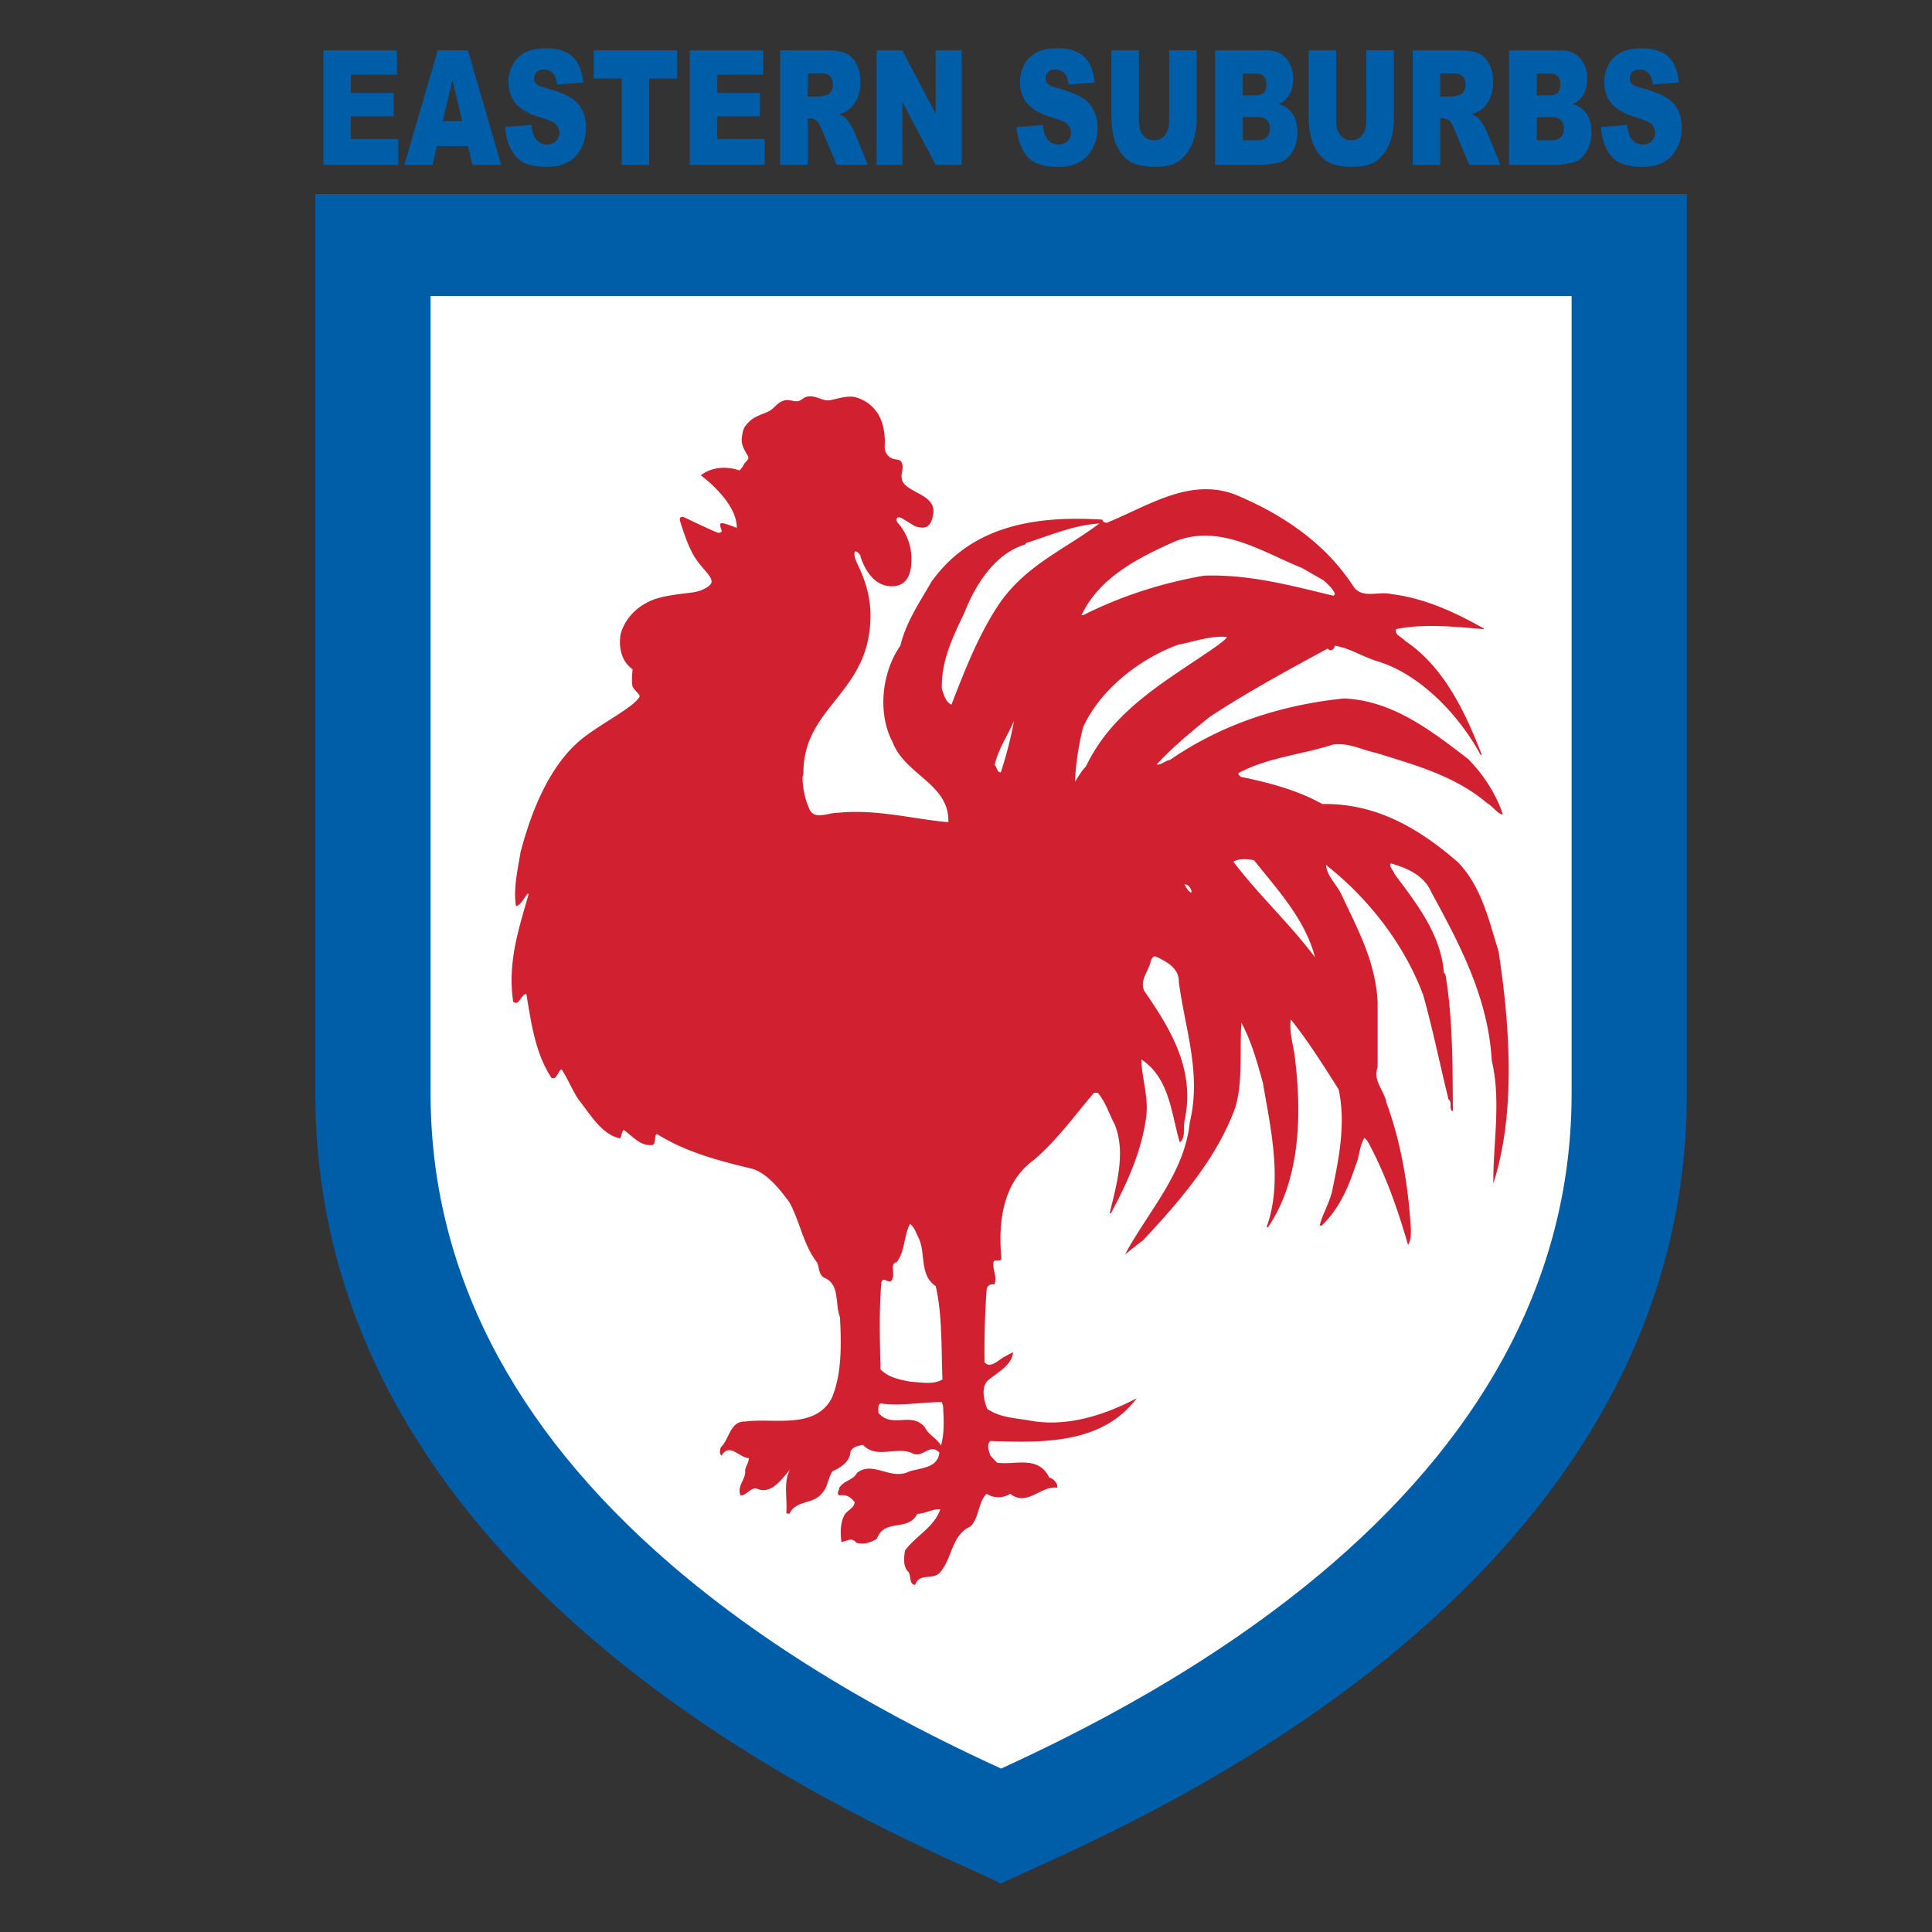 <svg clip-rule="evenodd" fill-rule="evenodd" stroke-linejoin="round" stroke-miterlimit="1.414" viewBox="0 0 100 100" xmlns="http://www.w3.org/2000/svg"><rect x="0" y="0" width="100" height="100" fill="#333333" stroke="none"/><path d="m87.312 10.041v46.551c0 26.835-31.129 38.733-35.312 40.815 0 0-.044.024-.1.051a1.644 1.644 0 0 1 -.084.042c-.029-.015-.061-.029-.089-.045a6.251 6.251 0 0 1 -.094-.048c-4.182-2.082-35.312-13.98-35.312-40.815v-46.551zm-61.164-3.465 1.356-.11c.029.284.089.501.18.65.148.24.358.361.632.361.203 0 .36-.062.471-.183a.625.625 0 0 0 .006-.843c-.106-.122-.351-.236-.732-.344-.625-.182-1.073-.422-1.338-.722-.268-.299-.403-.682-.403-1.146 0-.306.069-.594.206-.866a1.5 1.5 0 0 1 .621-.639c.276-.156.654-.234 1.134-.234.591 0 1.039.142 1.349.424.309.282.494.732.553 1.348l-1.344.102c-.036-.268-.111-.465-.225-.587s-.272-.184-.473-.184c-.165 0-.29.047-.374.136a.474.474 0 0 0 -.124.33c0 .096.034.182.101.256.066.08.224.153.476.219.623.174 1.07.349 1.339.526.271.176.466.396.589.658.122.26.183.554.183.879 0 .38-.081.731-.244 1.052a1.705 1.705 0 0 1 -.686.731c-.294.165-.664.248-1.11.248-.785 0-1.329-.193-1.63-.582-.303-.388-.473-.882-.513-1.48zm56.716 0 1.357-.11c.028.284.088.501.178.65.149.24.359.361.632.361.204 0 .36-.062.472-.183a.624.624 0 0 0 .004-.843c-.104-.122-.349-.236-.73-.344-.625-.182-1.071-.422-1.338-.722-.269-.299-.403-.682-.403-1.146 0-.306.068-.594.206-.866.137-.272.344-.484.621-.639.275-.156.654-.234 1.134-.234.59 0 1.039.142 1.35.424.31.282.492.732.551 1.348l-1.344.102c-.036-.268-.111-.465-.225-.587a.616.616 0 0 0 -.472-.184c-.166 0-.289.047-.372.136a.462.462 0 0 0 -.126.33c0 .096.033.182.101.256.067.08.225.153.476.219.623.174 1.071.349 1.341.526.268.176.464.396.587.658.122.26.184.554.184.879 0 .38-.082.731-.245 1.052a1.713 1.713 0 0 1 -.687.731c-.293.165-.663.248-1.11.248-.783 0-1.328-.193-1.629-.582-.303-.388-.474-.882-.513-1.48zm-30.242 0 1.357-.11c.029.284.089.501.179.65a.7.7 0 0 0 .631.361c.204 0 .361-.062.472-.183a.623.623 0 0 0 .165-.429.623.623 0 0 0 -.158-.414c-.108-.122-.352-.236-.733-.344-.626-.182-1.071-.422-1.338-.722-.268-.299-.403-.682-.403-1.146 0-.306.069-.594.207-.866s.344-.484.62-.639c.277-.156.654-.234 1.136-.234.588 0 1.038.142 1.348.424.309.282.494.732.552 1.348l-1.346.102c-.035-.268-.109-.465-.224-.587a.615.615 0 0 0 -.471-.184c-.166 0-.291.047-.373.136a.466.466 0 0 0 -.126.33c0 .096.033.182.102.256.065.08.224.153.477.219.623.174 1.068.349 1.338.526.27.176.465.396.587.658.124.26.186.554.186.879 0 .38-.082.731-.245 1.052a1.725 1.725 0 0 1 -.687.731c-.294.165-.663.248-1.11.248-.785 0-1.328-.193-1.63-.582-.303-.388-.473-.882-.513-1.48zm18.099-3.972h1.425v3.535c0 .351-.041.681-.125.992a2.307 2.307 0 0 1 -.4.818c-.181.234-.371.397-.569.492-.277.131-.609.197-.998.197a4.79 4.79 0 0 1 -.732-.06 1.628 1.628 0 0 1 -.665-.24 1.839 1.839 0 0 1 -.489-.512 2.064 2.064 0 0 1 -.301-.684 4.42 4.42 0 0 1 -.133-1.003v-3.535h1.425v3.624c0 .323.068.576.209.758a.68.68 0 0 0 .574.273c.244 0 .434-.09.572-.269.139-.179.207-.433.207-.762zm-10.206 0h1.425v3.535c0 .351-.042.681-.128.992a2.256 2.256 0 0 1 -.399.818c-.18.234-.37.397-.569.492-.277.131-.609.197-.996.197-.225 0-.469-.019-.734-.06a1.644 1.644 0 0 1 -.665-.24 1.85 1.85 0 0 1 -.488-.512 2.07 2.07 0 0 1 -.303-.684 4.471 4.471 0 0 1 -.132-1.003v-3.535h1.426v3.624c0 .323.068.576.208.758a.683.683 0 0 0 .576.273c.243 0 .433-.09.571-.269.137-.179.208-.433.208-.762zm-39.969 1.264h-2.381v.942h2.209v1.208h-2.209v1.172h2.45v1.345h-3.875v-5.931h3.806zm60.022 4.667h-2.459v-5.931h2.665c.445 0 .786.141 1.022.425.239.284.358.636.358 1.056 0 .349-.085.651-.253.902a1.133 1.133 0 0 1 -.496.398c.332.103.575.279.732.528.157.247.235.562.235.939 0 .307-.056.581-.167.826-.11.247-.262.439-.455.582-.121.09-.3.154-.543.195-.321.053-.533.08-.639.08zm-6.021 0h-1.426v-5.931h2.374c.441 0 .778.048 1.01.145.233.097.42.277.563.539.144.262.215.582.215.958 0 .329-.056.613-.164.849a1.52 1.52 0 0 1 -.453.58 1.49 1.49 0 0 1 -.501.236c.169.073.292.147.37.219.053.05.127.154.227.314.099.161.165.285.199.372l.701 1.719h-1.609l-.768-1.818c-.098-.235-.183-.388-.259-.458a.522.522 0 0 0 -.354-.138h-.125zm-9.195 0h-2.462v-5.931h2.667c.444 0 .786.141 1.022.425.239.284.358.636.358 1.056 0 .349-.084.651-.254.902a1.127 1.127 0 0 1 -.494.398c.33.103.575.279.731.528.158.247.236.562.236.939 0 .307-.057.581-.167.826a1.43 1.43 0 0 1 -.456.582c-.121.09-.3.154-.542.195-.321.053-.534.08-.639.08zm-18.645 0h-1.333v-5.931h1.324l1.733 3.28v-3.28h1.347v5.931h-1.347l-1.724-3.261zm-4.905 0h-1.426v-5.931h2.374c.441 0 .778.048 1.009.145.234.097.422.277.565.539s.213.582.213.958c0 .329-.055.613-.163.849-.11.239-.26.433-.452.58a1.519 1.519 0 0 1 -.501.236c.168.073.292.147.369.219.053.05.128.154.228.314.099.161.164.285.198.372l.701 1.719h-1.608l-.769-1.818c-.096-.235-.184-.388-.259-.458a.516.516 0 0 0 -.353-.138h-.126zm-2.294-4.667h-2.381v.942h2.208v1.208h-2.208v1.172h2.449v1.345h-3.874v-5.931h3.806zm-4.456.196h-1.448v4.471h-1.425v-4.471h-1.449v-1.46h4.322zm-9.109 4.471h-1.49l-.229-.977h-1.609l-.229.977h-1.455l1.727-5.931h1.561zm39.111-2.472h-.726v1.196h.729c.246 0 .42-.056.521-.166a.641.641 0 0 0 .152-.449.584.584 0 0 0 -.151-.421c-.099-.106-.274-.16-.525-.16zm15.217 0h-.727v1.196h.731c.245 0 .419-.056.52-.166a.641.641 0 0 0 .152-.449.584.584 0 0 0 -.151-.421c-.1-.106-.274-.16-.525-.16zm-56.349.208-.502-2.131-.501 2.131zm51.256-2.472h-.631v1.196h.606c.066 0 .191-.028.38-.081a.38.38 0 0 0 .234-.184.643.643 0 0 0 .09-.341c0-.189-.047-.336-.143-.437-.094-.102-.274-.153-.536-.153zm-32.745 0h-.631v1.196h.606c.065 0 .193-.028.38-.081a.384.384 0 0 0 .234-.184.643.643 0 0 0 .09-.341c0-.189-.047-.336-.142-.437-.095-.102-.275-.153-.537-.153zm37.742.012h-.631v1.127h.622c.223 0 .379-.05.465-.149.088-.098.132-.241.132-.427 0-.174-.044-.308-.132-.405-.086-.098-.238-.146-.456-.146zm-15.215 0h-.632v1.127h.621c.223 0 .378-.05.466-.149.088-.098.132-.241.132-.427 0-.174-.044-.308-.132-.405-.088-.098-.24-.146-.455-.146z" fill="#005da8"/><path d="m81.347 15.319h-59.061v41.273c0 9.054 4.172 17.246 12.398 24.349 6.238 5.386 13.312 8.845 17.132 10.601 3.82-1.756 10.895-5.215 17.133-10.601 8.226-7.103 12.398-15.295 12.398-24.349z" fill="#fff"/><path d="m63.84 44.603c.287-.182.73-.134 1.063-.084 1.287 1.612 2.655 3.086 3.161 5.031-1.381-1.829-2.842-3.137-4.224-4.947zm-2.174 1.609c-.178-.081-.271-.287-.353-.435.193 0 .288.148.353.319zm-5.45-6.555c-.238.25-.413.552-.572.806.032-.907.19-1.915.416-2.821.936-2.028 3-3.568 4.921-4.273.828-.154 1.653-.471 2.511-.404 0 .119-.273.268-.415.404-2.462 1.742-5.416 3.253-6.861 6.288zm-4.463-8.452c-1.094 1.61-1.797 3.453-2.506 5.264-.306-.13-.387-.502-.496-.804-.048-1.475.589-2.731 1.177-3.975.569-1.458 1.601-3.051 3.126-3.504l.064-.083c1.241-.386 2.431-.923 3.783-1.007-1.732 1.309-3.766 2.13-5.148 4.109zm.049 8.771c-.222 0-.176-.27-.318-.372.173-.82.668-1.523.998-2.278a20.656 20.656 0 0 1 -.68 2.65zm9.021-11.956c2.35-.924 4.509.552 6.56 1.374l1.112.637c.223.201.506.435.602.722l-.077.083c-2.16-.519-4.353-1.121-6.705-1.04-2.206.387-4.288 1.057-6.255 2.047h-.082c.953-2.013 3.05-3.018 4.845-3.823zm-12.12 46.8c-.19-.353-.652-.554-.841-.958-.716-.819-1.682.101-2.399-.735.017-.185-.077-.555.239-.469.984.115 2.064-.086 3.049-.086l.062.201c.033.705.08 1.41-.11 2.047zm-3.082-8.452c.128-.367.46.236.573-.201.126-.249-.143-.788.222-.839.429-.568.364-1.356.683-1.977.206.133.317.454.43.687.413.789.028 1.944.903 2.533.35 1.509.284 3.255.35 4.829-.459.284-1.111.149-1.636.118-.571-.101-1.159-.22-1.57-.639-.033-1.474-.082-2.999.045-4.511zm31.942-17.136c-.506-1.609-.871-3.321-2.095-4.597-2.033-1.774-4.258-3.066-7.022-3.019-1.3-.719-2.746-1.106-4.225-1.407-.046-.066-.16-.099-.108-.202 1.507-.802 3.285-.953 4.907-1.475.793-.1 1.476.286 2.208.438 2.018.634 4.068 1.173 5.761 2.614.29.151.544.571.798.571-.348-1.056-1-2.062-1.795-2.867-1.954-1.509-3.954-3.037-6.432-3.135-3.24.333-6.308 1.323-9.007 3.183-.237.034-.459.268-.684.236.858-.94 1.766-1.662 2.717-2.447 1.984-1.309 4.066-2.432 6.132-3.555.157.184.348.034.379-.15.778.133 1.43.57 2.18.802 2.205.656 4.239 2.769 5.368 4.866l.047-.034c-.843-2.18-1.953-4.544-3.971-5.888-.16-.201-.557-.302-.461-.601 1.445-.305 3.13-.117 4.54 0v-.036c-1.493-.839-3.029-1.558-4.762-1.776-.666-.169-1.479.251-1.954-.352-1.462-2.28-3.669-3.725-5.863-4.679-2.461-1.14-4.717.434-6.831 1.292-.109.082-.3.049-.332-.118-3.273-.203-6.717.218-8.848 3.219-.619 1.072-1.318 2.095-1.606 3.305-.949 1.341-1.203 3.47-.41 4.979.651 1.726 2.955 2.165 2.892 4.158-1.861-.167-3.72-.689-5.721-.487-.477-.014-1.222.402-1.475-.202a4.174 4.174 0 0 1 -.351-1.651.514.514 0 0 0 .047-.229c0-3.458 3.47-4.088 3.47-8.133 0-1.551-.693-2.6-.793-2.956-.099-.357 0-.503.257-.169 0 0 .398 1.615 1.627 1.615.555 0 1.03-.293 1.03-1.405a2.828 2.828 0 0 0 -.713-1.886c-.079-.084-.12-.357.179-.251l.732.44c.436.125.806.156.931-.65.16-1.006-1.387-1.09-1.604-1.72-.121-.349.099-.565-.019-.901-.121-.335-.517-.02-.814-.524-.171-.286.02-.485-.139-1.278-.198-.986-.852-1.425-1.387-1.592-.536-.17-1.23.167-1.528.145-.297-.021-.535-.209-.892-.209-.356 0-.396.231-.654.252-.258.02-.437-.127-.734-.021-.296.104-.416.334-.673.502-.257.167-.754.252-1.07.566-.318.314-.337.42-.397.859-.059.441.297.839.336.986.04.148-.158.23-.237.398-.08.168-.219.295-.219.295s-1.091-.442-2.002.25c0 0 1.884 1.363 1.863 2.725 0 0-.614-.251-.772-.251-.159 0-.06.251-.02.356.04.104-.058.147-.16.147-.097 0-1.803-.818-1.803-.818s-.258-.063-.178.21c0 0 .273.968.634 1.656.397.755 1.032 1.153.992 1.509-.019.169-.417.42-.833.503-.364.074-1.606.148-2.279.441-1.428.621-1.607 1.823-1.607 1.823-.019.189-.158 1.174.635 1.741 0 0-.085.716.009.911.091.196.406.408.346.513-.313.553-1.959 1.364-2.946 2.15-1.698 1.352-2.654 3.766-3.212 5.9-.143.904-.38 1.861-.236 2.784.268-.051.41-.436.617-.654l.034.049c-.493 1.745-1.098 3.503-.795 5.552.317.25.38-.369.682-.403.255 1.527.46 3.069 1.301 4.344.303.132.319-.387.525-.436.333.502.538 1.056.874 1.558.604.756 1.19 1.812 2.146 2.011.109-.116.06-.318.191-.434.474.318.873.871 1.521.772.162-.151.048-.419.193-.572 1.51.956 3.225 1.393 4.956 1.812.76.236 1.413 1.056 1.905 1.725.555 1.008.715 2.198 1.446 3.137.111.269.063.588.35.771.84.321.554 1.359.825 2.047.077 1.458.095 3.002-.445 4.226-.889 1.593-2.999.973-4.463 1.174-.779-.033-.811.906-1.253 1.323-.049.118-.096.351.03.435.426-.686.922.119 1.414.135 0 .217-.142.387-.191.605.062.501-.445.805-.237 1.325.349 0 .553-.503.92-.319.732.252 1.255-.605 1.635-1.006-.346.618-.126 1.443-.188 2.248l.157.031c.366-.738 1.191-.468 1.668-1.039.335-.335.319-.804.572-1.174.381-.15.921-.502.921-1.005.126-.27.413-.303.652-.353.697.756 1.747.05 2.556.436.541.285.907-.57 1.398-.033-.11.889-1.111.755-1.714 1.04-.922.303-1.747-.602-2.544 0-.222.401-.665.387-.919.771 0 .137-.175.284 0 .403.349-.067.588.08.793.351-.029.318-.393.42-.523.654-.224.387-.224.939-.162 1.409.292-.05.543-.267.764.033.382.119.764-.014 1.068-.201.409-1.09 1.601-.335 2.095-1.292.43-.014.794-.267 1.192-.233-.35.954-1.257 1.356-1.828 2.129-.065.384-.11.856.189 1.123.128.219.018.637.335.655.253-.704 1.017-.134 1.382-.771.557-.723.523-1.812 1.477-2.248.476-.469.382-1.24.841-1.694.349.236.859.236 1.223 0 .875.688 1.541-.418 2.432-.318v-.117a.597.597 0 0 0 -.415-.404c-.57-1.171-1.761-.636-2.701-.769l-.348-.372c-.064-.214-.222-.552 0-.753 2.764.1 5.798.152 7.577-2.213-1.652.871-3.621 1.51-5.527 1.157-.746-.134-1.557-.15-2.211-.606-.156-.402-.331-1.054 0-1.439.481-.422 1.287-.807 1.336-1.493-.126.068-.253.118-.379.203-.351.149-.779.685-1.096.315a44.012 44.012 0 0 1 .109-3.772c.017-.183.208-.301.383-.249.205-.321-.079-.724-.034-1.126.034-.234.319-.015.415-.199-.176-1.914.063-3.944 1.668-5.116 1.206-1.022 2.082-2.264 3.128-3.488h.192c.413.503.584 1.09.875 1.642.6 1.476.076 3.171-.258 4.595h.065c.808-1.508 1.525-3.051 1.796-4.794.205-1.139-.206-2.147-.224-3.169 1.462.971 1.54 2.765 1.987 4.291.316-.202.175-.737.251-1.122.574-2.649-.742-4.765-2.094-6.725-.239-.569.255-1.023.35-1.559.046-.086.126-.269.269-.201.492.233 1.191.569 1.177 1.291.298 2.364 1.19 4.744.569 7.276-.271 2.652-2.144 4.596-3.35 6.841.254-.197.603-.485.922-.718 1.952-2.082 3.873-4.325 4.797-6.927.381-1.327.207-2.951.301-4.343.524.974.811 2.031 1.111 3.103.397 2.328 1.05 5.13.193 7.478h.079c1.621-2.398 1.761-5.635 1.398-8.685-.066-.689-.32-1.359-.223-2.065.919 1.143 1.699 2.399 2.477 3.623.366 1.693.033 3.491-.3 5.065-.114.721-.526 1.34-.684 1.976h.112c.889-.856 1.382-1.976 1.746-3.1.208-.45.191-1.008.459-1.439l.159.166c.92 1.692 1.558 3.501 2.098 5.381.158-.25.158-.586.143-.922-.143-2.264-.524-4.427-1.258-6.44-.109-.637-.727-1.141-.458-1.842v-3.355c-.096-2.082-1.034-3.791-1.86-5.55-.237-.538-.776-.988-.809-1.558 2.239 1.759 4.084 4.173 5.035 6.756.494 1.76.86 3.587 1.305 5.382.223.133-.018.522.223.603-.016-2.398 0-4.779-.384-7.076l-.077-.083c-.162-1.996-1.401-3.573-2.559-5.115-.048-.186-.3-.383-.192-.552.812.235 1.717.603 2.097 1.492 1.478 2.714 2.939 5.448 3.129 8.718.494 2.081.065 4.277.08 6.356 1.176-3.622.857-8.216.269-12.022z" fill="#d1202f"/></svg>